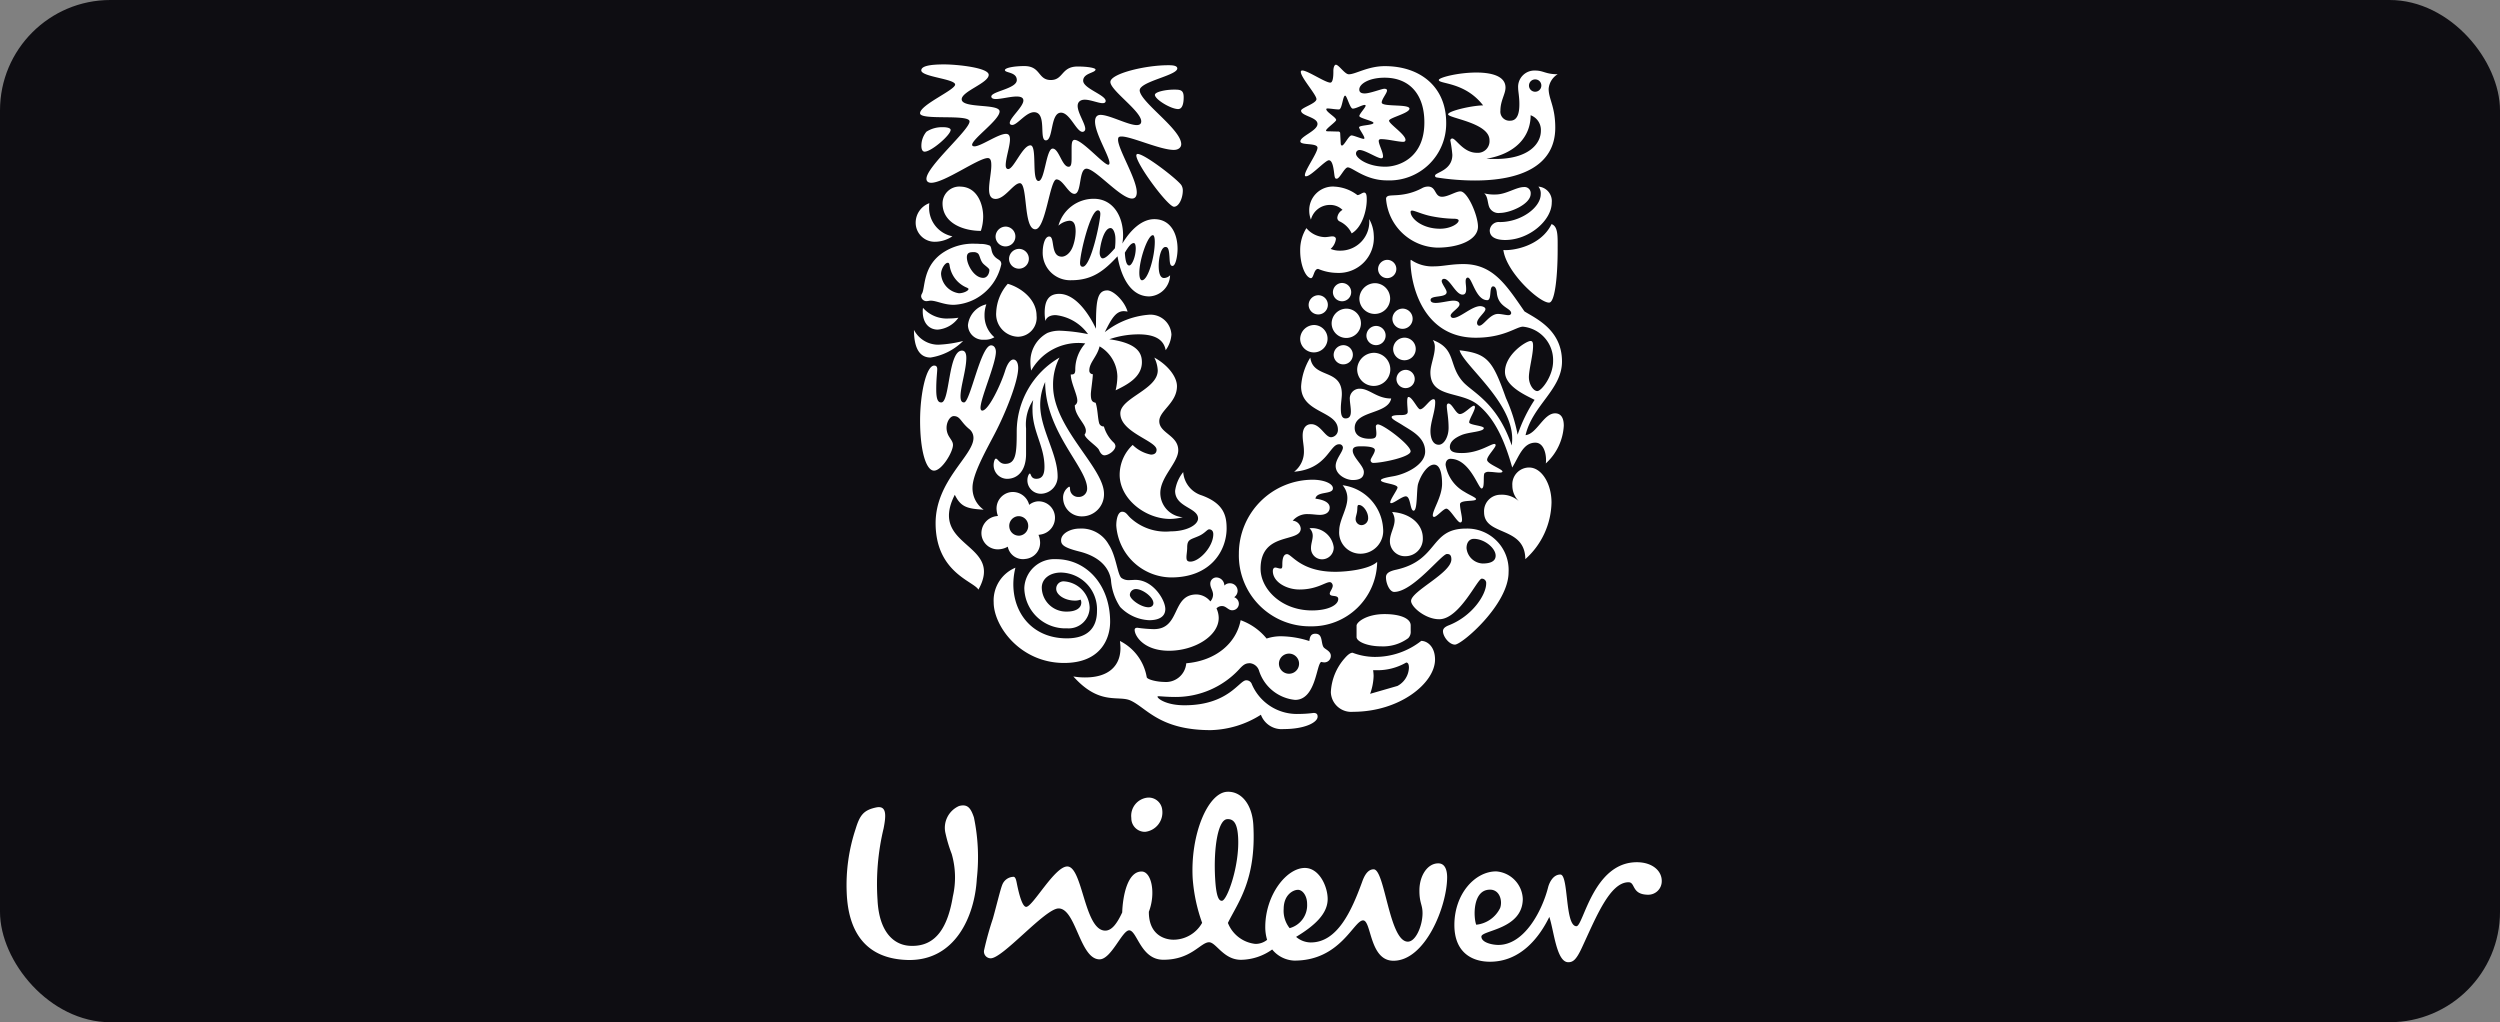 <svg xmlns="http://www.w3.org/2000/svg" width="271.698" height="111.094" viewBox="0 0 271.698 111.094">
  <rect x="0" y="0" width="271.698" height="111.094" fill="#808080" stroke="none"/>
  <g id="Group_4971" data-name="Group 4971" transform="translate(-957 -811)">
    <g id="Group_4971-2" data-name="Group 4971" transform="translate(-86 -194)">
      <g id="Group_4967" data-name="Group 4967">
        <g id="Group_4964" data-name="Group 4964" transform="translate(1042.698 1005.094)">
          <rect id="Rectangle_2260" data-name="Rectangle 2260" width="271.698" height="111.094" rx="12" transform="translate(0.302 -0.094)" fill="#0e0d12"/>
        </g>
      </g>
    </g>
    <g id="logo_square_blue" data-name="logo/square/blue" transform="translate(1048.364 816.765)">
      <g id="Group-2" transform="translate(0.636 1.235)">
        <path id="logo" d="M86.5,87.638c1.625.01,2.684.907,2.677,2.049A1.467,1.467,0,0,1,87.7,91.17c-1.829-.011-1.365-1.351-2.125-1.355-2.035-.013-3.535,3.8-5.078,7.114-.619,1.334-.978,1.58-1.485,1.576-1.276-.008-1.553-3.433-2.054-4.924-1.081,2.224-3.131,4.892-6.488,4.871-1.931-.012-3.849-1.017-3.83-4.04.022-3.372,2.269-5.792,4.556-5.777a3.122,3.122,0,0,1,2.879,2.995c-.022,3.326-4.5,3.394-4.5,4.09,0,.645,1.164.9,1.823.906,2.85.017,4.784-3.723,5.43-6.269.112-.442.517-1.385,1.331-1.381.917.006.474,5.609,1.745,5.617C80.662,94.6,81.72,87.609,86.5,87.638ZM44.791,83.6c.336,5.994-1.726,8.483-2.764,10.635a3.619,3.619,0,0,0,2.985,2.279,2,2,0,0,0,1.276-.441,4.815,4.815,0,0,1-.2-1.439c.023-3.473,2.33-6.386,4.312-6.374,1.576.01,2.478,2.049,2.469,3.391-.01,1.585-1.392,2.869-3.432,4.1a2.473,2.473,0,0,0,1.573.605c2.9.018,4.439-3.4,5.582-6.517.207-.6.57-1.435,1.28-1.43,1.22.008,1.679,7.849,3.707,7.861.867.006,1.589-1.728,1.6-3.064.006-.994-.348-1.1-.339-2.534.01-1.585.884-2.918,2.055-2.911.711,0,.963.7.958,1.539-.021,3.176-2.4,9.066-5.852,9.045-2.6-.016-2.366-4.381-3.28-4.386-1.021-.006-2.473,4.4-7.5,4.369a3.255,3.255,0,0,1-2.382-1.207,5.946,5.946,0,0,1-3.414,1.122c-1.879-.012-2.682-1.9-3.442-1.907-.917-.006-1.943,1.923-5,1.9-2.439-.015-2.826-3.189-3.688-3.195-.764,0-1.953,3.16-3.223,3.152-2.138-.013-2.556-5.521-4.44-5.533-1.473-.009-6.167,5.554-7.431,5.418a.734.734,0,0,1-.662-.922,34.4,34.4,0,0,1,.944-3.387c.421-1.506.809-3.157,1.023-3.683a1.349,1.349,0,0,1,1.232-.863c.228.023.294.438.363.782.248,1.228.6,2.481,1,2.484.714,0,3.1-4.4,4.472-4.389,1.68.01,1.836,6.958,4.122,6.972.764,0,1.331-.884,1.844-1.975.064-1.838.588-4.458,2.113-4.449,1.068.007,1.562,2.34.784,4.371-.016,2.428,1.605,3.034,2.675,3.04a3.584,3.584,0,0,0,3.115-1.833A18.122,18.122,0,0,1,38.2,89.418c-.272-4.811,1.655-9.323,3.734-9.435C43.456,79.9,44.666,81.316,44.791,83.6Zm-30.364-.818a21.165,21.165,0,0,1,.312,6.648c-.226,4.066-2.344,8.966-7.527,8.832C2.738,98.136.776,95.3.6,90.979a19.361,19.361,0,0,1,.96-6.938c.468-1.537.88-2.082,2.3-2.369,1.118-.192,1.01.947.749,2.289a25.815,25.815,0,0,0-.66,7.782c.176,3.574,1.848,4.973,3.678,4.985,2.745.069,3.978-2.156,4.509-5.381a9.2,9.2,0,0,0-.127-4.612,15.266,15.266,0,0,1-.669-2.217,2.585,2.585,0,0,1,1.468-2.99C13.726,81.284,14.08,81.735,14.427,82.779Zm35.2,7.856c-.462,0-1.529.485-1.539,2.073a3.031,3.031,0,0,0,.647,2.091,2.575,2.575,0,0,0,1.9-2.623C50.64,91.338,50.184,90.639,49.629,90.636Zm20.887-.017c-1.931-.012-1.8,3.061-1.5,3.809a3.252,3.252,0,0,0,2.6-1.821C71.884,91.861,71.586,90.625,70.517,90.618ZM41.954,82.957c-1.013.053-1.5,3.159-1.315,6.427.118,2.133.441,2.463.744,2.444.56-.029,1.928-3.829,1.754-6.9C43.057,83.539,42.717,82.91,41.954,82.957Zm-8.631-2.342a1.48,1.48,0,0,1,1.567,1.347,2.119,2.119,0,0,1-1.841,2.372,1.472,1.472,0,0,1-1.518-1.5A1.983,1.983,0,0,1,33.322,80.615ZM43.41,61.334a6.448,6.448,0,0,1,2.823,1.995,4.878,4.878,0,0,1,1.628-.247,10.343,10.343,0,0,1,3.013.517c.055-.357.108-.794.652-.795.814,0,.6.9.869,1.419.136.273.817.437.817.984a.7.7,0,0,1-.707.713,1.184,1.184,0,0,1-.327-.054c-.541.192-.565,4.126-2.845,4.129a4.576,4.576,0,0,1-3.912-3.138,1.165,1.165,0,0,0-.978-.847c-.433,0-.677.083-1.191.658a9.409,9.409,0,0,1-6.919,3.01c-.924,0-1.656-.08-1.846-.08-.109,0-.109.027-.109.054,0,.192.924.93,2.932.928,4.777,0,5.943-2.712,6.7-2.713a.63.63,0,0,1,.624.438A5.323,5.323,0,0,0,49.7,71.523a12.776,12.776,0,0,0,1.642-.11c.407,0,.434.245.434.41,0,.6-1.331,1.342-3.69,1.344a2.4,2.4,0,0,1-2.472-1.558,10.641,10.641,0,0,1-5.454,1.673c-5.563.005-6.977-2.429-8.714-3.217-1.332-.6-3.365.577-6.218-2.618a6.854,6.854,0,0,0,1.3.108c2.5,0,3.824-1.232,3.822-3.2a7.169,7.169,0,0,0-.055-.762,5.417,5.417,0,0,1,2.909,3.931c.054.273,1.167.518,1.872.518A2.212,2.212,0,0,0,37.5,66.015C40.753,65.74,42.951,63.8,43.41,61.334Zm19.627,2.249c.628,0,1.5.588,1.5,2.031,0,2.54-3.806,5.672-8.9,5.676a2.215,2.215,0,0,1-2.422-2.136,5.978,5.978,0,0,1,1.49-3.666c.3-.349.6-.616.871-.617a6.853,6.853,0,0,0,2.345.453A8.109,8.109,0,0,0,63.037,63.583ZM61.4,65.938a6.234,6.234,0,0,1-3.237.833h-.355a5.119,5.119,0,0,1,.054.616,6.2,6.2,0,0,1-.379,1.949h0l2.971-.857A2.343,2.343,0,0,0,61.7,66.5C61.7,66.018,61.54,65.938,61.4,65.938Zm-12.726-.972a1.094,1.094,0,1,0,1.087,1.094A1.094,1.094,0,0,0,48.677,64.966ZM23.335,54.7c3.329,0,5.889,2.8,5.892,6.8,0,1.8-.986,4.479-5,4.482-4.76,0-7.654-3.994-7.656-6.588a3.855,3.855,0,0,1,2.363-3.765c-.958,3.869,1.19,7.682,5.594,7.678,2.2,0,3.272-1.09,3.271-2.969a4,4,0,0,0-3.911-4.182c-1.238,0-2.091.691-2.09,1.642a2.651,2.651,0,0,0,2.755,2.6c.935,0,1.541-.372,1.54-.982a.618.618,0,0,0-.083-.318,1.523,1.523,0,0,1-.606.106c-1.128,0-2.036-.635-2.036-1.27a.792.792,0,0,1,.851-.82A2.979,2.979,0,0,1,27,59.94a2.278,2.278,0,0,1-2.446,2.279A4.467,4.467,0,0,1,19.9,57.851,3.266,3.266,0,0,1,23.335,54.7Zm17.476,1.991a.882.882,0,0,1,.829.882.78.78,0,0,1,.587-.25.823.823,0,0,1,.856.831.86.86,0,0,1-.374.683.764.764,0,0,1,.509.708.713.713,0,0,1-.748.709c-.4,0-.642-.456-1.069-.456a.8.8,0,0,0-.615.254,2.516,2.516,0,0,1,.242,1.034c0,1.973-2.642,3.566-5.394,3.569s-3.742-1.613-3.742-2.271c0-.151.107-.228.294-.228a14.683,14.683,0,0,0,1.789.15c2.939,0,1.894-3.768,4.645-3.77a2,2,0,0,1,1.5.757,1.125,1.125,0,0,0,.294-.734c0-.429-.3-.759-.3-1.161A.669.669,0,0,1,40.811,56.688ZM59.06,60.671c1.636,0,2.83.45,2.831,1.226h0v.616a.965.965,0,0,1-.271.777,4.6,4.6,0,0,1-2.938.887c-1.472,0-2.673-.507-2.673-1.016h0V61.93C56.007,61.554,57.069,60.672,59.06,60.671ZM67.9,51.378a4.5,4.5,0,0,1,4.63,4.749c0,3.505-5.072,7.861-5.829,7.862-.622,0-1.3-.874-1.3-1.458,0-.185.081-.425.622-.637,2.59-1.013,4.074-3.349,4.073-4.545a.473.473,0,0,0-.487-.528c-.458,0-2.423,4.407-4.615,4.409-1.516,0-3.059-1.349-3.06-1.987,0-1.063,4.381-3.03,4.379-4.518,0-.558-.271-.584-.487-.584-.568,0-3.7,4.118-5.727,4.12-.487,0-.893-.9-.894-1.59,0-.372.242-.638,1.109-.825C64.964,54.806,63.933,51.381,67.9,51.378ZM51.24,46.068c1.193,0,2.2.409,2.2.931,0,.715-1.764.277-1.9,1.128,1.249.164,1.549.6,1.549.961,0,.6-.543.8-1.06.8-.38,0-.813-.082-1.275-.081a2.042,2.042,0,0,0-1.681.716.933.933,0,0,1,.869.851c0,1.593-4.368.277-4.364,4.372,0,2.169,2.229,4.531,5.592,4.528,1.737,0,2.85-.579,2.849-1.24,0-.521-.922-.163-.923-.6,0-.192.324-.551.324-.854,0-.133-.108-.381-.325-.381-.489,0-1.412.8-3.284.8-1.465,0-2.9-.847-2.9-2,0-.247.108-.385.271-.385s.38.11.57.11c.163,0,.19-.111.19-.413s0-1.155.513-1.155,1.495,1.923,5.24,1.919c1.243,0,3.658-.25,4.553-1.076A7.1,7.1,0,0,1,51.01,62a7.706,7.706,0,0,1-7.791-7.9A8.036,8.036,0,0,1,51.24,46.068Zm-25.349,5.31a3.386,3.386,0,0,1,3.181,1.731c.81,1.217.947,3.248,1.378,3.627a1.292,1.292,0,0,0,.81.243c.27,0,.512-.028.7-.028,1.941,0,3.263,2.19,3.264,3.166,0,.894-.78,1.217-1.749,1.218A4.652,4.652,0,0,1,30.318,59.9a6.05,6.05,0,0,1-1-2.95c-.217-1.382-1.3-2.547-3.452-3.083-1.726-.433-1.968-.757-1.969-1.218C23.9,51.893,24.948,51.379,25.891,51.378Zm6.151,6.573a.654.654,0,0,0-.672.624c0,.488,1.213,1.355,2.023,1.354.4,0,.538-.244.538-.435C33.929,58.79,32.716,57.95,32.042,57.951ZM16.289,31.465c.358,0,.523.352.523.7,0,1.3-1.672,5.036-1.671,6.09,0,.163.055.3.192.3.688,0,2.059-2.924,2.5-4.386.247-.758.577-1.165.879-1.165.275,0,.523.3.523.92,0,1.461-1.371,4.9-2.578,7.2-.933,1.787-2.387,4.358-2.386,5.793a2.855,2.855,0,0,0,1.211,2.408c-1.76-.107-2.475-.268-3.135-1.621-2.936,5.768,5.42,5.192,2.565,10.308-.523-.918-4.647-1.862-4.652-7.221,0-4.627,4.116-7.338,4.114-9.26a1.229,1.229,0,0,0-.495-1c-.909-.758-.937-1.379-1.65-1.378-.523,0-1.155,1.192-.494,2.246.221.352.413.568.413.893,0,.757-1.208,2.787-2.058,2.788S8.577,43,8.574,39.645c0-2.977.681-5.981,1.533-5.982.247,0,.33.162.33.379,0,.352-.109,1.055-.108,2.245,0,1.273.3,1.382.552,1.382.934,0,.736-5.631,2.248-5.632.358,0,.468.352.469.785,0,1.272-.631,3.14-.63,4.168,0,.515.138.677.386.677C14.014,37.666,15.162,31.466,16.289,31.465ZM37.17,45.238a2.869,2.869,0,0,0,2.01,2.531c2.382.868,2.705,2.186,2.707,3.585,0,2.375-1.681,5.33-6.017,5.333a6.053,6.053,0,0,1-5.975-5.639c0-.713.186-1.5.642-1.5.4,0,.536.315.857.631a5.624,5.624,0,0,0,4.418,1.5c1.713,0,2.97-.688,2.97-1.4,0-1.186-2.491-1.21-2.493-3A4.085,4.085,0,0,1,37.17,45.238Zm31.574,7.255c-.378,0-.784.293-.783,1.011a1.845,1.845,0,0,0,1.757,1.669c.786,0,1.408-.214,1.407-.852C71.124,53.5,69.906,52.492,68.744,52.493ZM39.985,51.462c-.215,0-.454.421-1.1.712-.918.415-1.284.344-1.283,1.268,0,.343-.08.789-.08,1.027,0,.317.055.5.429.5.964,0,2.488-1.61,2.487-2.983C40.441,51.618,40.226,51.462,39.985,51.462Zm10.906-.12A2.389,2.389,0,0,1,53.527,53.4a1.272,1.272,0,0,1-1.276,1.318,1.2,1.2,0,0,1-1.194-1.234c0-.467.189-.907.189-1.319A1.109,1.109,0,0,0,50.892,51.343Zm23.875-6.6c1.348,0,2.428,1.747,2.43,3.793A8.453,8.453,0,0,1,74.35,54.7c-.03-3.632-4.48-2.471-4.482-5.108A1.787,1.787,0,0,1,71.647,47.7a2.733,2.733,0,0,1,2.023.726,2.384,2.384,0,0,1-.73-1.722A1.831,1.831,0,0,1,74.767,44.74ZM18.373,47.423A1.828,1.828,0,0,1,20.428,48.8a1.684,1.684,0,0,1,.9-.379,1.777,1.777,0,0,1,1.9,1.63,1.843,1.843,0,0,1-1.556,1.974c-.1.02-.232.034-.232.034a2.063,2.063,0,0,1,.163.641,1.754,1.754,0,0,1-1.569,1.975,1.674,1.674,0,0,1-1.93-1.33,2.184,2.184,0,0,1-.9.28,1.78,1.78,0,0,1-1.955-1.56,1.866,1.866,0,0,1,1.519-2.023l.27-.041a1.867,1.867,0,0,1-.137-.556A1.792,1.792,0,0,1,18.373,47.423Zm41.5,2.153c2.031.135,3.335,1.37,3.337,2.825a1.889,1.889,0,0,1-1.872,1.978,1.627,1.627,0,0,1-1.706-1.645c0-.8.514-1.51.513-2.28A1.643,1.643,0,0,0,59.869,49.576Zm-5.377-2.908a5.056,5.056,0,0,1,4.4,4.748,2.474,2.474,0,0,1-2.386,2.692,2.311,2.311,0,0,1-2.386-2.5c0-1.153.887-2.362.886-3.544A2.142,2.142,0,0,0,54.493,46.669ZM19.272,50.029l-.1.007a1.054,1.054,0,0,0-.9,1.178,1.038,1.038,0,0,0,1.145.929,1.052,1.052,0,0,0,.9-1.176,1.037,1.037,0,0,0-1.145-.931Zm36.987-1.22c-.218,0-.136.33-.19.687-.027.274-.161.6-.161.824a.654.654,0,0,0,.652.686.753.753,0,0,0,.706-.825C57.264,49.606,56.748,48.809,56.259,48.81Zm5.394-11.734c.41,0,.987,1.339,1.261,1.338.438,0,1.039-1.094,1.451-1.095.136,0,.191.082.191.328,0,1.011-.518,2.159-.517,3.146,0,.682.221,1.475.905,1.475.575,0,1.067-.874,1.066-1.832,0-1.094-.194-1.942-.194-2.38,0-.191.082-.272.191-.272.411.027.795,1.147,1.233,1.147.493,0,1.226-.9,1.527-.905.082,0,.109.11.109.137,0,.411-.628,1.315-.628,1.67,0,.3,1.588.353,1.589.627,0,.411-1.664.412-2.457.768-.766.328-1.232.739-1.232,1.286s.548.655,1.316.654c1.829,0,3.113-.987,3.523-.987a.129.129,0,0,1,.137.137c0,.274-.929,1.176-.929,1.586,0,.465,1.7,1.009,1.672,1.283-.027.082-.138.109-.329.109-.3,0-.766-.081-1.123-.08a.631.631,0,0,0-.493.136c-.189.22.057,1.668-.325,1.669-.356,0-1.29-3.224-3.392-3.223-.3,0-.52.246-.52.657a4.119,4.119,0,0,0,2.084,2.95c.459.3,1.226.6,1.227.766,0,.327-1.747.029-1.746.575,0,.493.22,1.232.221,1.668,0,.137-.027.3-.192.3-.328,0-1.125-1.5-1.508-1.5-.328,0-1.039.9-1.342.9a.153.153,0,0,1-.136-.162c0-.629,1.011-2.052,1.01-3.447,0-.657-.084-2.078-.879-2.077-.656,0-1.4,1.04-1.723,2.08-.19.6-.051,2.925-.49,2.926-.411,0-.3-1.558-.851-1.558-.4,0-1.279.739-1.581.739-.055,0-.11-.027-.11-.082,0-.327.793-1.4.792-1.614,0-.409-1.807-.462-1.807-.791,0-.192.711-.329,1.368-.44,1.391-.248,3.444-1.261,3.442-2.681,0-1.586-1.536-2.269-2.543-2.925-.521-.328-1.1-.6-1.1-.818s.658-.22.931-.22c.41,0,.816-.028.816-.356,0-.247-.056-.738-.057-1.121C61.516,37.294,61.543,37.075,61.653,37.075ZM34.026,32.793c1.419.764,2.464,2.056,2.465,3.11,0,1.82-1.924,2.665-1.923,3.8,0,1.318,2.062,1.528,2.063,3.163,0,1.344-1.952,2.9-1.95,4.643a2.648,2.648,0,0,0,2.439,2.635,6.276,6.276,0,0,1-1.365.186c-2.7,0-5.489-2.183-5.492-4.8a4.468,4.468,0,0,1,1.415-3.244,3.844,3.844,0,0,0,1.982,1.053c.428,0,.616-.211.615-.527,0-.978-3.937-1.869-3.939-3.954,0-1.688,4.067-2.588,4.066-4.672A3.417,3.417,0,0,0,34.026,32.793Zm-10.3,0a6.41,6.41,0,0,0-.7,3.035c0,4.606,5.531,8.909,5.534,11.754a2.394,2.394,0,0,1-2.368,2.469,2.022,2.022,0,0,1-2.076-1.976,1.392,1.392,0,0,1,.645-1.248c.08,0,.107.054.108.244a.882.882,0,0,0,.918.868.9.9,0,0,0,.941-.923c0-2.249-4.558-6.173-4.563-11.565a6.1,6.1,0,0,0-.537,2.494c0,2.6,1.891,5.309,1.893,7.746a1.855,1.855,0,0,1-1.749,1.9,1.462,1.462,0,0,1-1.537-1.461c0-.38.161-.732.269-.732.135,0,.081.569.7.569.646,0,.888-.462.887-1.3,0-2.248-1.3-3.847-1.3-6.177a4.9,4.9,0,0,1,.079-1.083,4.757,4.757,0,0,0-.779,3.09h0l0,2.764c0,1.867-.94,2.709-2.072,2.71A1.481,1.481,0,0,1,16.569,44.4c0-.135.081-.623.243-.623.216,0,.378.568,1,.567,1.186,0,1.265-1.165,1.263-3.5A9.328,9.328,0,0,1,23.726,32.793Zm27.256,0c.3,2.323,3.424,1.145,3.427,3.96,0,.411-.109,1.013-.109,1.531,0,.6.056,1.122.516,1.122s.575-.328.574-.767-.111-.984-.111-1.285a1.058,1.058,0,0,1,1.095-1.176c1.041,0,1.835,1.064,3.4,1.063-.355,1.75-3.97,1.288-3.968,3.2,0,.958.959,1.174,1.589,1.174.575,0,.767-.083.767-.574,0-.274-.056-.575-.056-.767a.217.217,0,0,1,.22-.219c.6,0,3.555,2.24,3.556,2.924,0,.628-3.114,1.26-4.018,1.26a.291.291,0,0,1-.329-.3c0-.191.464-.767.464-1.094,0-.246-.41-.41-1.506-.409-.52,0-.9.056-.9.467,0,.736,1.207,1.638,1.208,2.321,0,.547-.328.876-1.205.877-.739,0-1.857-.573-1.858-1.53,0-.765.788-1.531.788-2a.38.38,0,0,0-.433-.355c-1.013,0-1.285,2.68-4.87,2.984a2.742,2.742,0,0,0,1.065-2.269c0-.575-.137-1.04-.137-1.668,0-.821.381-1.232.928-1.233,1.012,0,1.506,1.421,2.164,1.42a.79.79,0,0,0,.739-.82c0-2.079-4-1.774-4-4.7A6.775,6.775,0,0,1,50.982,32.793Zm10.944-10.62a4.056,4.056,0,0,0,2.526.706c.94,0,1.8-.247,3.17-.248,3.215,0,4.642,2.257,6.633,5.141,1.2.761,4.078,1.984,4.081,5.443,0,3.051-3.192,4.742-3.962,8.011,1.229-.136,1.953-2.371,3.215-2.373.645,0,.941.517.942,1.335A5.963,5.963,0,0,1,76.572,44.3a1.83,1.83,0,0,0,.027-.41c0-.762-.3-1.849-1.157-1.849-1.337,0-1.766,1.472-2.517,2.7-.781-2.776-1.831-5.282-3.71-6.805-1.9-1.55-5.18-.7-5.182-3.536,0-.764.482-1.853.481-2.724a1.289,1.289,0,0,0-.216-.79c2.58.979,1.668,2.722,3.256,4.518.989,1.144,3.728,2.231,5.317,6.941a5.154,5.154,0,0,0,.053-.734c0-4.031-5.264-7.976-5.722-9.61,3.054.352,3.592,1.115,5.046,5.2a17.219,17.219,0,0,1,1.266,3.976,16.615,16.615,0,0,1,1.844-3.788c-.88-.461-3.219-1.441-3.22-3.048,0-1.879,2.306-3.352,2.785-3.352.214,0,.269.19.269.545,0,.98-.455,2.56-.454,3.4,0,.762.485,1.5.914,1.5.457,0,1.717-1.636,1.716-3.243a3.646,3.646,0,0,0-3.274-3.756c-.725,0-2.04,1.2-5.128,1.2-5.768.005-7.09-5.793-7.092-8.327C61.873,22.2,61.9,22.172,61.926,22.172ZM28.915,25.491c.654,0,1.88,1.141,2.208,2.309a2.171,2.171,0,0,0-.409-.052c-.872,0-1.359.85-2.067,2.284a8.8,8.8,0,0,1,4.708-1.889,2.282,2.282,0,0,1,2.534,2.148,3.258,3.258,0,0,1-.625,1.7c-.219-1.194-1.227-1.723-2.969-1.722a9.844,9.844,0,0,0-3.157.533c3.077.423,3.541,1.51,3.542,2.493,0,1.673-1.713,2.5-2.856,3.056a6.815,6.815,0,0,0,.19-1.513,3.883,3.883,0,0,0-1.936-3.264c-.243,1.088-1.113,1.753-1.112,2.6a.381.381,0,0,0,.381.425c0,.478-.216,1.832-.216,2.178,0,.716.165.849.519.928.219.611.227,1.635.376,2.184a.507.507,0,0,0,.524.391,3.888,3.888,0,0,0,1.01,1.7.628.628,0,0,1,.244.425c0,.478-.734,1.01-1.2,1.011-.136,0-.372-.082-.581-.572-.171-.4-1.489-1.2-1.571-1.683a.615.615,0,0,0,.136-.425c0-.743-1.2-1.592-1.2-2.759a.559.559,0,0,0,.272-.506c0-.663-.711-1.964-.711-2.839.3,0,.463-.027.49-.453a4.259,4.259,0,0,1,1.086-2.921,5.273,5.273,0,0,0-.762-.053,5.888,5.888,0,0,0-5.115,3,5.256,5.256,0,0,1-.083-.875,3.516,3.516,0,0,1,1.849-3.214,3.492,3.492,0,0,1,1.443-.24,18.524,18.524,0,0,1,2.967.369,4.99,4.99,0,0,0-3.513-2.068c-.544,0-.98.187-1.115.637a4.812,4.812,0,0,1-.083-.9c0-1.3.434-2.044,1.577-2.045,1.688,0,3.132,1.962,4,3.793h0v-.234c0-2.551.079-3.855,1.123-3.931Zm32.456,8.636a.993.993,0,1,1-1.026.966A1.016,1.016,0,0,1,61.372,34.127Zm-3.421-1.851a1.8,1.8,0,1,1-1.874,1.8A1.845,1.845,0,0,1,57.951,32.276ZM54.6,31.444a1.044,1.044,0,1,1-1.081,1.045A1.07,1.07,0,0,1,54.6,31.444Zm6.656-.815a1.228,1.228,0,1,1-1.271,1.227A1.252,1.252,0,0,1,61.26,30.629ZM7.907,29.783a2.975,2.975,0,0,0,2.644,1.611,12.982,12.982,0,0,0,2.7-.406,6.406,6.406,0,0,1-3.54,1.8C8.557,32.793,7.909,31.825,7.907,29.783Zm43.52-.529a1.489,1.489,0,1,1-1.547,1.489A1.537,1.537,0,0,1,51.428,29.254Zm6.738.1A1.045,1.045,0,1,1,57.079,30.4,1.069,1.069,0,0,1,58.165,29.353ZM15.777,27.005a3.467,3.467,0,0,0-.2,1.238,3.068,3.068,0,0,0,1.07,2.338,1.893,1.893,0,0,1-1.1.27,1.626,1.626,0,0,1-1.773-1.585A2.6,2.6,0,0,1,15.777,27.005Zm39.177.471A1.593,1.593,0,1,1,53.3,29.07,1.617,1.617,0,0,1,54.954,27.476Zm-36.847-2.7c1.407.4,3.123,1.665,3.125,3.466a2.065,2.065,0,0,1-2.022,2.287,2.454,2.454,0,0,1-2.364-2.66A4.987,4.987,0,0,1,18.108,24.772ZM8.89,27.388a3.441,3.441,0,0,0,2.839,1.153,6.244,6.244,0,0,0,1.011-.081,3.059,3.059,0,0,1-2.247,1.294c-.928,0-1.63-.7-1.631-1.962A1.979,1.979,0,0,1,8.89,27.388Zm52.149.083a1.1,1.1,0,1,1-1.135,1.1A1.127,1.127,0,0,1,61.039,27.471ZM68.1,24.1c-.108,0-.236.082-.236.409,0,.3.055.491.055.843s-.081.6-.4.6c-.726,0-1.372-1.714-1.99-1.714a.245.245,0,0,0-.268.218c0,.327.538.925.538,1.225,0,.654-1.746.3-1.745.846,0,.246.241.326.563.326.565,0,1.451-.245,1.907-.246.269,0,.672.054.672.407,0,.381-.966.872-.966,1.227a.271.271,0,0,0,.3.243c.726,0,2.008-1.28,2.921-1.281.161,0,.562.081.563.327,0,.353-.911.98-.911,1.5,0,.137.082.3.242.3.481,0,1.124-1.28,2.038-1.281.349,0,.86.135,1.129.135.215,0,.3-.136.3-.218,0-.572-1.425-.624-1.56-2.231-.027-.245-.108-.68-.4-.68-.483,0-.106,1.5-.643,1.5C68.962,26.552,68.557,24.1,68.1,24.1ZM51.885,26.017A1.045,1.045,0,1,1,50.8,27.062,1.07,1.07,0,0,1,51.885,26.017Zm6.167-1.31a1.672,1.672,0,1,1-1.738,1.672A1.718,1.718,0,0,1,58.052,24.707ZM14.5,20.418c.225,0,.449.009.619.026a2.551,2.551,0,0,1,1.04.187c.229.219.092.634.451,1.1s.789.4.789.915a5.607,5.607,0,0,1-2.809,3.768,5.551,5.551,0,0,1-2.36.646c-1.1,0-1.856-.455-2.53-.454-.113,0-.253.054-.479.054a.587.587,0,0,1-.533-.511.562.562,0,0,1,.084-.3c.392-.619.03-3.083,2.468-4.574A5.9,5.9,0,0,1,14.5,20.418ZM77.2,18.288c.738.26.663,1.379.664,2.809,0,2.5-.249,5.662-.912,5.721-.993.079-4.655-3.246-4.989-5.715C72.954,21.2,76.028,20.708,77.2,18.288Zm-22.735,6.4a.993.993,0,1,1-1.026.992A1.012,1.012,0,0,1,54.463,24.684ZM27.446,15.535c2.08,0,3.186,1.871,3.188,3.958a5.335,5.335,0,0,1-.079.909c.893-1.5,2.13-2.651,3.472-2.652,1.737,0,2.527,1.523,2.529,3.236,0,.748-.208,1.847-.55,1.848s-.29-.616-.344-1.179c-.053-.722-.185-.883-.422-.882-.447,0-.735,1.071-.734,2.062,0,.615.106,1.311.579,1.311a.951.951,0,0,0,.658-.3,2.375,2.375,0,0,1-2.261,2.3c-2.316,0-3.187-2.754-3.452-4.36-1.393,1.5-2.681,2.6-5,2.6A2.989,2.989,0,0,1,21.9,21.268c0-.456.157-1.633.71-1.633.657,0,.081,2.194,1.37,2.192.316,0,.894-.269,1.209-1.151a5.031,5.031,0,0,0,.289-1.579c0-.723-.159-1.177-.684-1.176a2.052,2.052,0,0,0-1.185.535A3.973,3.973,0,0,1,27.446,15.535ZM11.582,22.491c-.309,0-.73.674-.729,1.211a2.259,2.259,0,0,0,1.941,2.1c.506,0,1.041-.271,1.041-.459,0-.054-.056-.081-.141-.134a3.084,3.084,0,0,1-1.915-2.445C11.751,22.572,11.695,22.491,11.582,22.491Zm22.288-3c-.553,0-1.471,2.65-1.47,4.1,0,.563.133.8.291.8.657,0,1.392-2.571,1.39-4.177C34.082,19.864,34.028,19.49,33.87,19.49Zm23.508-1.751a3.765,3.765,0,0,1,.5,1.74,3.81,3.81,0,0,1-4.005,4.109,5.419,5.419,0,0,1-2.036-.433c-.494,0-.467,1.035-.806,1.008-.6-.108-1.147-1.495-1.148-2.963a4.474,4.474,0,0,1,.674-2.476,2.721,2.721,0,0,0,2.007.977c.288,0,.627-.082.81-.082.234,0,.39.108.39.3a1.73,1.73,0,0,1-.572,1.062,2.512,2.512,0,0,0,1.017.19A3.134,3.134,0,0,0,57.378,17.739Zm2,4.433a.993.993,0,1,1-1.032.994A1.015,1.015,0,0,1,59.382,22.172Zm-44.99-.839c-.421,0-.73.054-.73.564,0,.807.789,2.232,1.773,2.232.45,0,.675-.486.674-.861,0-.188-.537-.5-.732-.753-.31-.4-.311-.941-.564-1.074A.7.7,0,0,0,14.393,21.333Zm4.977-.354a1.077,1.077,0,1,1-1.124,1.076A1.1,1.1,0,0,1,19.37,20.979ZM27.9,16.792c-.816,0-1.943,4.685-1.942,5.73,0,.188.053.4.29.4.894,0,1.915-4.926,1.914-5.757C28.157,16.952,28.08,16.792,27.9,16.792Zm3.9,3.556c-.263,0-.551.322-.972,1.046.054.963.213,1.391.475,1.391.289,0,.709-.938.708-1.874C32,20.455,31.9,20.348,31.792,20.348Zm-2.527-1.63c-.791,0-1.182,2.143-1.182,2.705,0,.319.157.588.315.588.29,0,.658-.322,1.343-1.1a6.922,6.922,0,0,0,.052-1.072C29.792,19.307,29.581,18.717,29.265,18.718Zm34.5-4.511c.919,0,.683,1.11,1.524,1.109.655,0,1.5-.585,1.995-.586.782,0,1.912,2.61,1.913,3.832,0,1.417-2.013,2.28-4.4,2.282a5.749,5.749,0,0,1-5.591-5.3.3.3,0,0,1,.157-.278c.333-.236,1.811.137,3.722-.866A1.359,1.359,0,0,1,63.77,14.207ZM17.9,18.559a1.077,1.077,0,1,1-1.123,1.078A1.106,1.106,0,0,1,17.9,18.559ZM9.581,16.012a2.452,2.452,0,0,0-.028.458,3.157,3.157,0,0,0,2.533,3.144,3.472,3.472,0,0,1-1.827.592,2.07,2.07,0,0,1-2.166-2.068A2.265,2.265,0,0,1,9.581,16.012Zm66.187-1.8a1.575,1.575,0,0,1,1.453,1.741c0,1.9-2.416,4.058-5.058,4.061-.991,0-1.679-.31-1.68-1.039a.981.981,0,0,1,1.094-.91c2.317,0,4.448-1.59,4.447-3.021A1.159,1.159,0,0,0,75.768,14.207Zm-22.219,0a4.463,4.463,0,0,1,2.55.922c.26,0,.52-.273.73-.273.286,0,.287.462.287.79,0,1.087-.466,2.964-1.639,3.646a2.709,2.709,0,0,0-1.3-1.3.432.432,0,0,1-.261-.407,1.1,1.1,0,0,1,.568-.845,1.9,1.9,0,0,0-1.351-.541A2.125,2.125,0,0,0,51.049,17.8a2.657,2.657,0,0,1-.183-.925A2.575,2.575,0,0,1,53.549,14.207Zm-40.653,0c1.912,0,2.533,1.962,2.534,3.252a5.069,5.069,0,0,1-.251,1.56c-1.94,0-4.163-.857-4.165-2.981A1.832,1.832,0,0,1,12.9,14.207ZM11.2.932c1.344,0,4.83.347,4.831,1.133,0,.893-2.937,1.79-2.936,2.656,0,1.031,4.118.43,4.119,1.325,0,.92-2.988,2.982-2.988,3.631,0,.109.138.162.247.162.713,0,2.578-1.356,3.429-1.357.328,0,.439.217.439.6,0,.758-.464,2.031-.463,2.816,0,.19.056.407.274.407.6,0,1.563-2.575,2.413-2.576.769,0,.086,3.873.883,3.873.685,0,.819-3.522,1.534-3.522.685,0,1.017,1.976,1.731,1.975.3,0,.328-.379.327-1h0v-.921c0-.6.027-1,.328-1,.824,0,3.157,2.7,3.652,2.7.11,0,.137-.108.137-.19,0-.73-1.567-3.193-1.569-4.493,0-.435.165-.733.6-.733.96,0,2.992,1.109,3.924,1.108.3,0,.495-.109.495-.407,0-1.11-3.351-3.356-3.352-4.278,0-.894,3.731-1.817,6.282-1.82.33,0,.989,0,.989.35,0,.676-3.166,1.258-3.928,2.052a.477.477,0,0,0-.159.336C32.5,5.03,36.952,7.977,36.954,9.6c0,.352-.3.623-.8.624-1.482,0-4.612-1.458-5.683-1.457-.3,0-.383.082-.383.353,0,1.029,2.033,4.276,2.034,5.712,0,.38-.136.678-.519.678-1.236,0-3.983-3.247-4.942-3.246-.879,0-.492,2.736-1.316,2.736-.657,0-1.236-1.57-1.95-1.569s-1.175,5.419-2.3,5.42c-1.317,0-.8-5.011-1.679-5.01-.686,0-1.617,1.708-2.633,1.709-.548,0-.713-.433-.714-1.055,0-.786.245-1.869.245-2.574,0-.38-.028-.812-.385-.811-1.017,0-4.718,2.685-6.145,2.686-.3,0-.521-.135-.521-.434,0-1.327,4.687-5.312,4.686-6.232,0-.841-5.378-.077-5.379-.89,0-.921,3.812-2.522,3.812-3.119,0-.622-3.678-.836-3.679-1.541C8.706,1.122,9.583.933,11.2.932ZM62.039,16.82c-.105,0-.158.056-.158.139,0,.723,1.262,1.833,3.2,1.831,1.155,0,2.021-.558,2.021-.892,0-.109-.158-.193-.5-.193a13.628,13.628,0,0,1-2.31-.247C63.194,17.263,62.354,16.819,62.039,16.82ZM74.2,14.261a.666.666,0,0,1,.733.727c0,1.146-2.258,2.083-3.328,2.084a1.1,1.1,0,0,1-1.146-.57c-.23-.468-.154-1.223-.586-1.56a4.348,4.348,0,0,0,1.247.128C72.262,15.068,73.356,14.261,74.2,14.261Zm-41.99-3.6c.769,0,4.257,2.7,4.752,3.382a1.1,1.1,0,0,1,.164.595c0,.814-.409,1.762-.959,1.762-.659,0-4.094-4.628-4.094-5.576A.152.152,0,0,1,32.206,10.663ZM75.426,1.6c.9,0,1.113.4,2.437.4a2.054,2.054,0,0,0-.978,1.585c0,1.128.717,1.905.719,4.214,0,4.239-3.91,5.746-8.7,5.75a27.1,27.1,0,0,1-4.1-.317c-.211-.027-.264-.08-.264-.215,0-.349,1.88-.539,1.879-2.256A13.534,13.534,0,0,0,66.2,9.2a.211.211,0,0,1,.212-.216c.4,0,1.194,1.556,2.671,1.554a1.267,1.267,0,0,0,1.373-1.37c0-1.905-4.5-2.385-4.5-2.814,0-.349,2.51-.943,3.806-.97-1.987-2.574-4.814-2.3-4.815-2.759,0-.269,2.117-.809,4.072-.81,1.64,0,3.176.373,3.177,1.635,0,.7-.554,1.424-.553,2.5a.986.986,0,0,0,1.06,1.1c.821,0,1.006-.886,1-1.827,0-.777-.134-1.369-.134-1.744A1.772,1.772,0,0,1,75.426,1.6ZM53.757.966c.329,0,.989,1.066,1.422,1.039.714,0,2.059-.883,3.9-.885,3.864,0,6.667,2.264,6.67,6.136a6.172,6.172,0,0,1-6.439,6.28c-2.332,0-3.734-1.413-4.255-1.412-.352,0-.871,1.229-1.2,1.23-.138,0-.193-.027-.248-.348-.083-.613-.167-1.655-.608-1.655-.384,0-1.946,1.738-2.467,1.738-.109,0-.136,0-.137-.134,0-.533,1.368-2.4,1.368-2.964S49.9,9.754,49.9,9.3c0-.561,1.864-1.151,1.863-1.9s-1.783-.854-1.784-1.44c0-.321,1.672-.776,1.671-1.257s-1.7-2.348-1.7-2.963c0-.667,2.55,1.172,3.21,1.172.288,0,.324-.715.328-1.091V1.687C53.483,1.232,53.62.966,53.757.966Zm5.293,1.41c-1.675,0-2.745.669-2.744,1.284,0,.375.33.427.6.427.549,0,1.866-.509,2.113-.509.191,0,.3.053.3.187,0,.294-.576.935-.576,1.309,0,.507,3.014.13,3.015.666,0,.506-2.217.989-2.217,1.309,0,.348,1.785,1.494,1.786,2.082,0,.107-.054.214-.246.215-.577,0-1.676-.293-2.416-.292-.165,0-.247.08-.247.187,0,.4.467,1.2.468,1.681,0,.16-.082.213-.192.213-.44,0-1.758-.905-2.361-.9a.376.376,0,0,0-.384.4c0,.482,1.263,1.415,3.185,1.413,1.482,0,4.248-.964,4.244-4.809C63.384,4.189,61.762,2.374,59.051,2.376ZM74.927,6.455c0,2.388-1.712,4.214-4.811,4.727.345.026.663.026.981.026,3.622,0,4.946-1.668,4.944-3.063A1.706,1.706,0,0,0,74.927,6.455Zm-63.855,1.3c.383,0,.822.079.822.3,0,.543-2.082,2.358-2.823,2.359-.274,0-.357-.324-.357-.622a2.39,2.39,0,0,1,.548-1.545A3.1,3.1,0,0,1,11.072,7.758Zm43.7-3.429c-.269,0-.322,1.5-.68,1.5-.412,0-.934-.106-1.236-.106-.083,0-.137.027-.137.08,0,.32,1.073.88,1.073,1.173,0,.187-1.1.935-1.1,1.149,0,.053.054.08.192.08.193,0,.825.026,1.154.026a.19.19,0,0,1,.192.214h0l.057,1.067c0,.134.054.241.137.241.247,0,.734-1.1,1.037-1.1.247,0,1.1.374,1.318.374a.072.072,0,0,0,.082-.081c0-.24-.578-.989-.578-1.174,0-.24,1.565-.215,1.565-.483,0-.214-1.538-.506-1.538-.747,0-.214.685-.935.685-1.122,0-.054-.054-.081-.109-.08-.276,0-.933.4-1.289.4C55.293,5.745,54.963,4.33,54.771,4.33ZM19.9,1.112c1.811,0,1.457,1.517,2.884,1.516,1.372,0,1.124-1.465,2.907-1.467,1.125,0,1.948.161,1.948.324,0,.379-1.343.38-1.342,1.221S28.741,4.248,28.742,4.9c0,.19-.164.244-.329.244-.465,0-1.317-.378-1.947-.378-.439,0-.769.218-.768.679,0,.758.825,1.923.826,2.491a.308.308,0,0,1-.3.325c-.659,0-1.374-2.085-2.335-2.084-1.179,0-.82,3.008-1.644,3.009-.794,0,.163-3.061-1.292-3.06-.879,0-1.81,1.384-2.36,1.384-.137,0-.274-.054-.274-.217,0-.542,1.481-1.762,1.48-2.439,0-.353-.357-.433-.742-.432-.686,0-1.646.272-2.25.272-.275,0-.493-.081-.493-.27,0-.569,2.771-.843,2.77-1.79,0-.9-1.29-.758-1.29-1.084C17.79,1.3,18.8,1.114,19.9,1.112Zm16.249,2.56c.715,0,1.07.026,1.071.838,0,.65-.136,1.275-.6,1.275-.8,0-2.526-1.055-2.527-1.542C34.093,3.918,35.247,3.673,36.151,3.672ZM75.427,2.561a.671.671,0,1,0,.663.672A.66.66,0,0,0,75.427,2.561Z" transform="translate(-0.579 -0.932)" fill="#fff"/>
      </g>
    </g>
  </g>
</svg>
